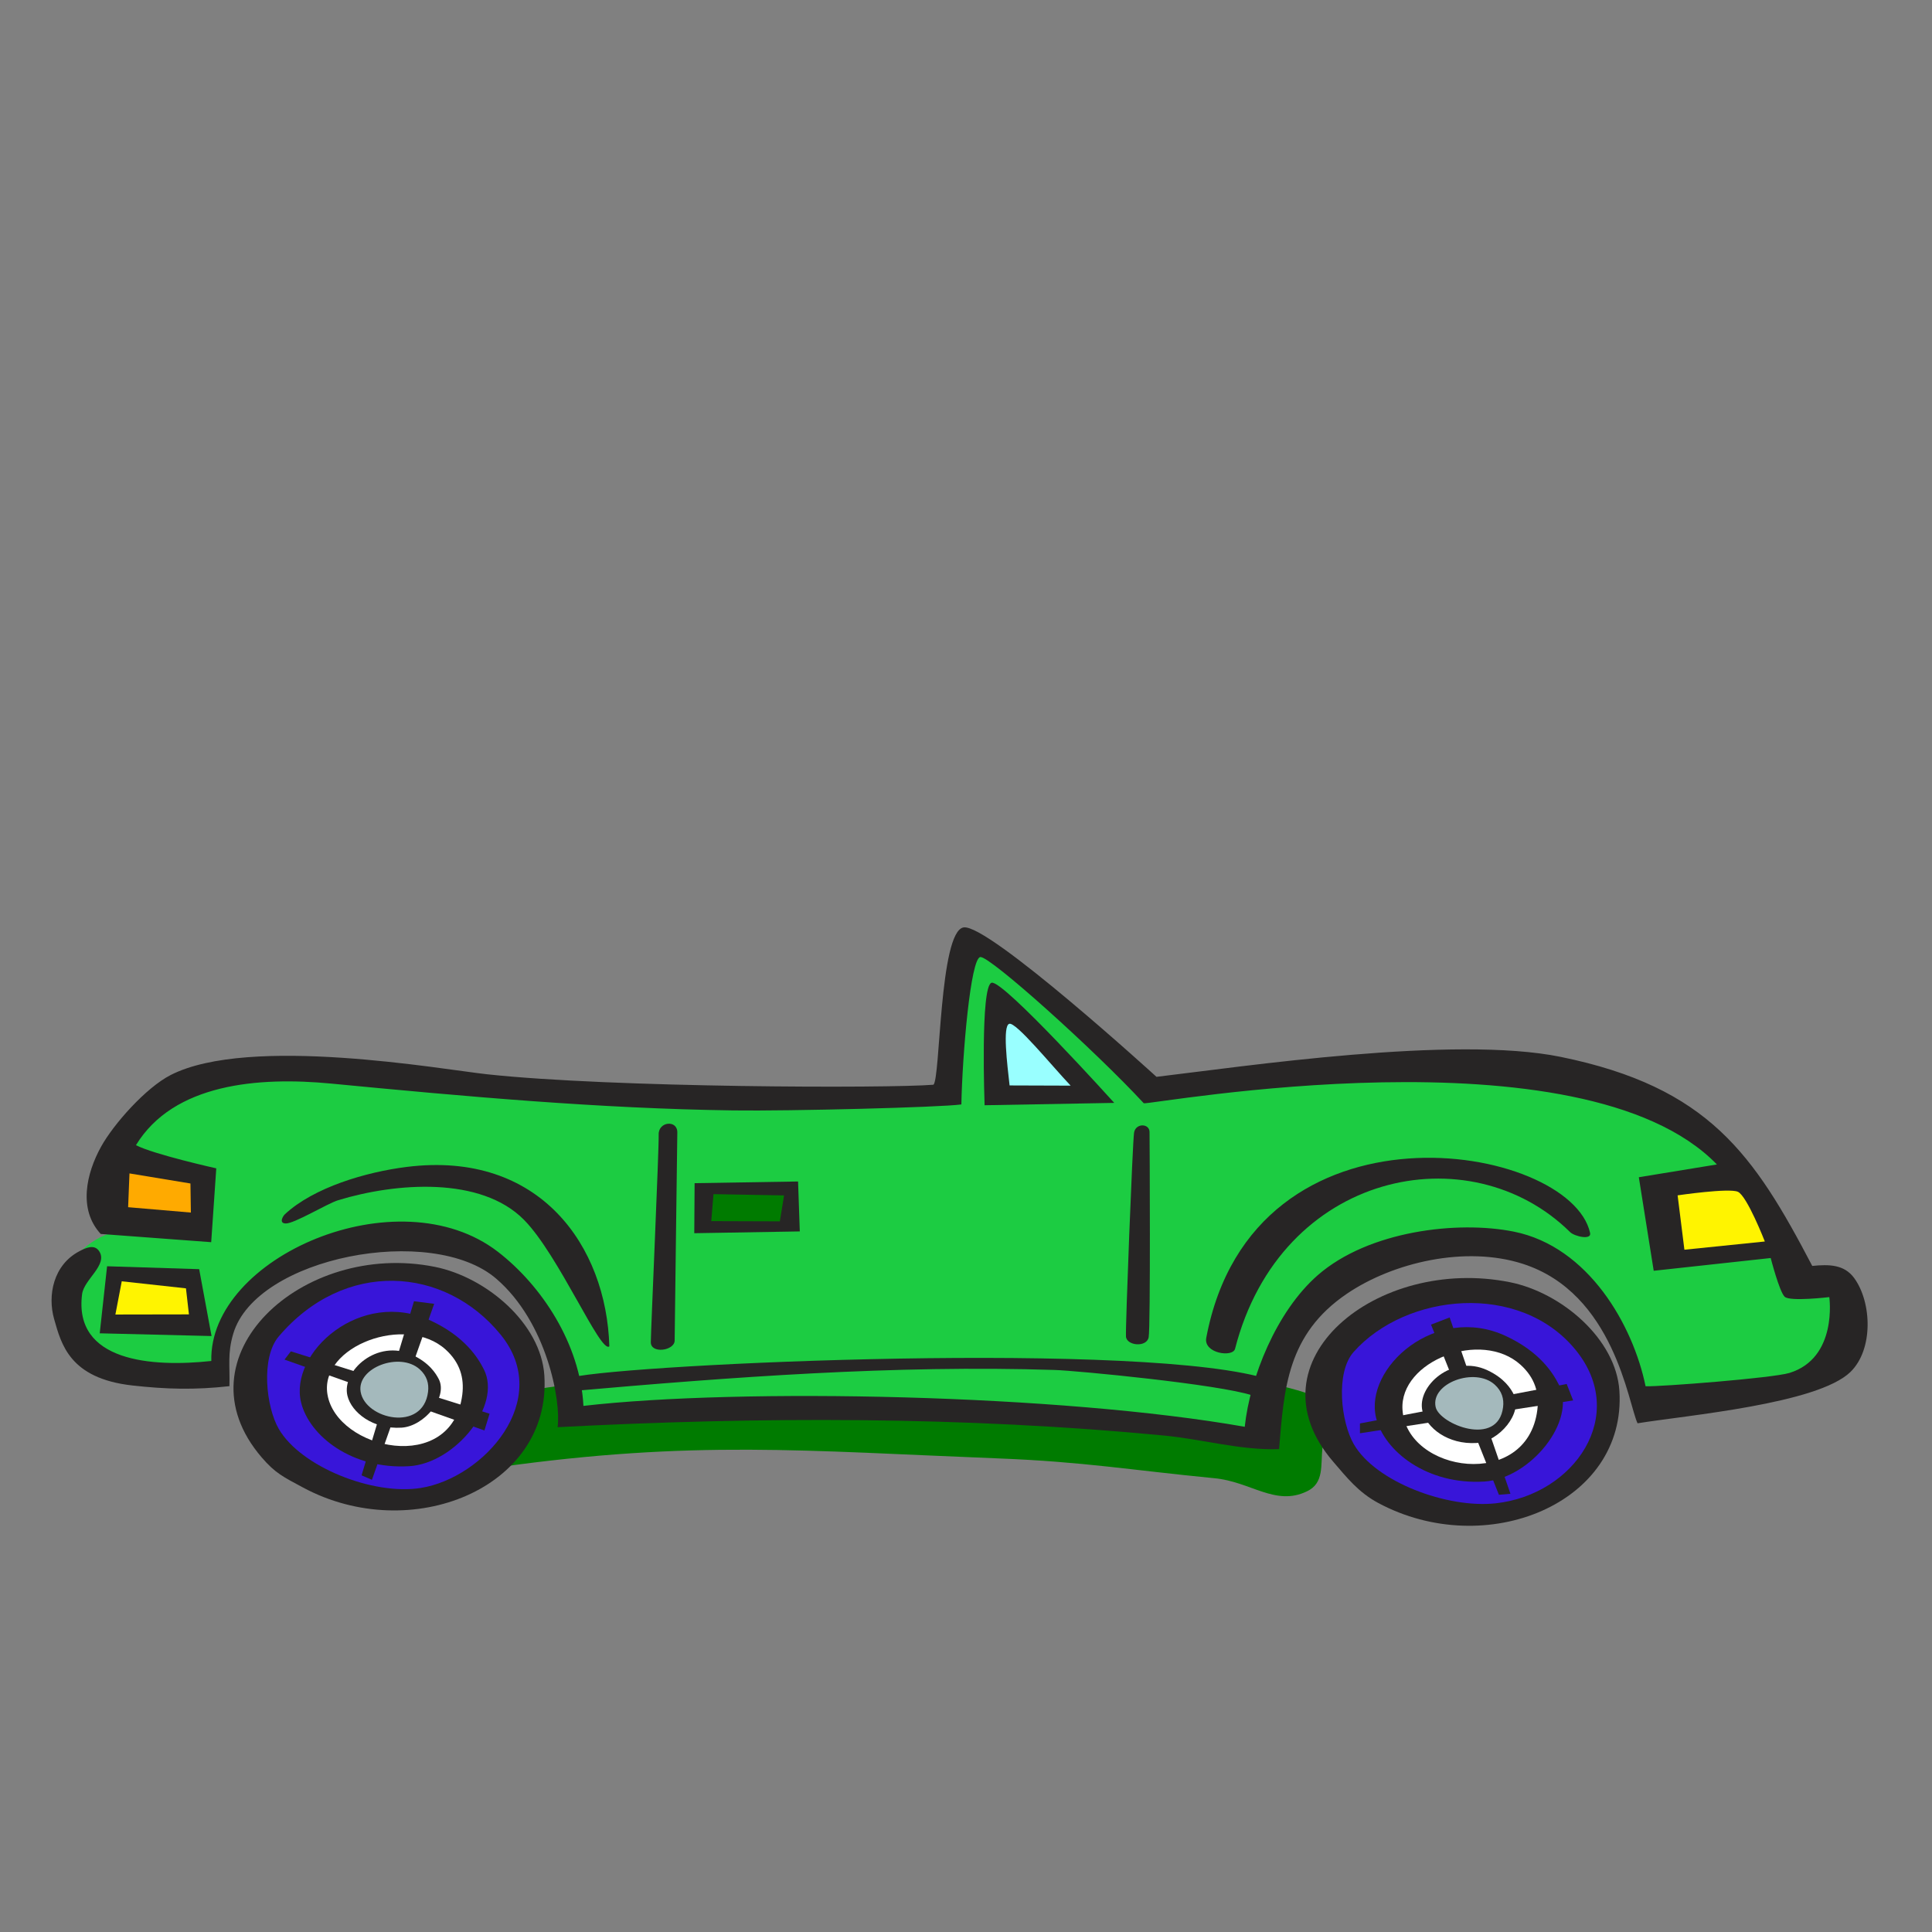 <svg version="1.1" id="Layer_1" x="0px" y="0px" width="150px" height="150px" viewBox="0 0 150 150" enable-background="new 0 0 150 150" xml:space="preserve" xmlns="http://www.w3.org/2000/svg" xmlns:xlink="http://www.w3.org/1999/xlink">
  <rect x="0" y="0" width="150" height="150" fill="#808080" stroke="none"/>
  <g>
    <path fill="#007B00" d="M35.463,108.984c23.826-5.019,61.596-3.998,67.816,0c1.218,0.783-0.452,2.084-0.604,3.4&#xD;&#xA;&#x9;c-0.148,1.361,0.15,2.766-1.203,3.402c-2.459,1.191-4.363-0.766-7.223-1.021c-6.521-0.638-10.133-1.274-16.652-1.531&#xD;&#xA;&#x9;c-15.199-0.594-23.727-1.443-38.924,0.682L35.463,108.984z"/>
    <path fill="#1CCC42" d="M17.106,106.688c-3.812-1.189-7.875,0.979-11.537-2.125c-3.06-2.594-0.201-8.761,4.113-9.016&#xD;&#xA;&#x9;c-0.552-5.697,0.2-11.013,6.821-12.162c7.825-1.361,14.797,0,22.772,0.936c14.797,1.787,20.113,0,34.911,0&#xD;&#xA;&#x9;c0-4.295,1.103-11.651,1.103-11.651S88.13,81.516,88.631,84.32c0.352,1.963,13.442-2.041,18.86-2.041&#xD;&#xA;&#x9;c9.079,0,14.495,0.511,22.37,4.423c3.712,1.827,4.766,3.358,7.123,6.464c2.007,2.636,1.154,6.208,4.814,6.208&#xD;&#xA;&#x9;c3.713,7.653-4.814,9.228-11.234,10.205c-6.371,0.979-3.461-8.589-9.229-11.142c-7.224-3.23-13.394-2.764-19.16,2.127&#xD;&#xA;&#x9;c-3.661,3.104-3.411,7.144-4.014,11.396c-21.567-2.892-37.468-1.955-53.67-1.955c-0.602-2.638-1.053-3.828-2.006-6.464&#xD;&#xA;&#x9;c-1.605-4.338-4.965-6.721-10.232-7.4C24.579,95.122,17.106,100.098,17.106,106.688z"/>
    <path fill="#272525" d="M89.789,83.605c6.746-0.797,23.105-3.242,31.383-1.549c11.493,2.351,14.999,7.572,19.531,16.23&#xD;&#xA;&#x9;c1.318-0.133,2.486-0.11,3.253,0.939c1.369,1.871,1.513,5.541-0.289,7.295c-2.554,2.48-12.685,3.363-16.528,3.984&#xD;&#xA;&#x9;c-0.723-1.531-1.81-10.102-8.914-12.382c-4.442-1.426-10.056-0.116-13.649,2.321c-4.665,3.166-4.875,7.4-5.271,12.064&#xD;&#xA;&#x9;c-2.89,0.119-6.01-0.771-8.908-1.05c-15.642-1.498-31.389-1.469-47.105-0.651c0.278-2.014-0.824-8.147-4.772-11.535&#xD;&#xA;&#x9;c-4.997-4.289-18.631-1.682-20.407,4.268c-0.466,1.557-0.255,2.499-0.301,4.082c-2.658,0.298-4.89,0.244-7.537-0.053&#xD;&#xA;&#x9;c-4.873-0.545-5.518-3.211-6.07-5.147c-0.531-1.86-0.06-4.22,1.963-5.278c0.484-0.254,1.168-0.584,1.546,0.021&#xD;&#xA;&#x9;c0.66,1.06-1.193,2.173-1.34,3.312c-0.674,5.236,5.397,5.693,10.033,5.19c-0.201-8.08,14.52-14.442,22.25-8.478&#xD;&#xA;&#x9;c3.394,2.619,6.395,7.152,6.641,11.965c12.22-1.405,37.083-0.897,51.344,1.623c0.398-3.782,2.441-8.949,5.664-11.767&#xD;&#xA;&#x9;c3.945-3.448,10.864-4.265,15.233-3.384c5.798,1.166,9.258,7.282,10.224,12.005c1.188,0.036,9.863-0.636,11.172-1.036&#xD;&#xA;&#x9;c3.766-1.16,3.092-5.887,3.092-5.887s-3.047,0.363-3.463-0.025c-0.414-0.39-1.086-3.009-1.086-3.009l-9.084,0.99l-1.156-7.263&#xD;&#xA;&#x9;l6.062-0.992c-10.486-10.805-43.965-4.613-44.496-4.75c-3.797-4.107-11.925-11.415-12.686-11.354&#xD;&#xA;&#x9;c-0.762,0.061-1.404,7.615-1.477,11.444c-1.608,0.229-13.364,0.525-17.719,0.465c-10.449-0.146-20.843-1.087-31.217-2.084&#xD;&#xA;&#x9;c-5.64-0.541-12.235-0.004-15.149,4.782c1.374,0.716,6.236,1.8,6.236,1.8l-0.394,5.732l-8.579-0.639&#xD;&#xA;&#x9;c-1.767-1.92-1.112-4.711,0.028-6.773c0.96-1.739,3.466-4.577,5.407-5.568c6.116-3.119,21.093-0.431,24.569-0.056&#xD;&#xA;&#x9;c9.728,1.05,31.129,1.097,34.646,0.812c0.548-0.38,0.451-11.875,2.338-12.214C76.695,71.667,89.789,83.605,89.789,83.605z"/>
    <path fill="#272525" d="M86.51,85.628l-10.066,0.183c0,0-0.344-9.256,0.541-9.511C77.87,76.043,86.51,85.628,86.51,85.628z"/>
    <path fill="#99FFFF" d="M83.124,84.289l-4.74-0.016c-0.185-1.654-0.552-4.616-0.028-4.784C78.876,79.32,81.645,82.729,83.124,84.289&#xD;&#xA;&#x9;z"/>
    <path fill="#272525" d="M52.587,87.939c-0.024,1.02-0.191,15.362-0.207,16.147c-0.016,0.786-1.854,1.044-1.851,0.125&#xD;&#xA;&#x9;c0.003-0.918,0.643-15.098,0.61-16.123C51.108,87.064,52.612,86.921,52.587,87.939z"/>
    <polygon fill="#FFAA00" points="14.82,94.143 9.948,93.727 10.052,91.104 14.787,91.886 "/>
    <path fill="#272525" d="M89.25,87.887c0.012,0.682,0.083,15.127-0.068,15.937c-0.15,0.81-1.715,0.663-1.762-0.058&#xD;&#xA;&#x9;c-0.046-0.721,0.512-15.07,0.628-15.824C88.167,87.186,89.241,87.206,89.25,87.887z"/>
    <path fill="#272525" d="M47.309,104.527c-0.667,0.623-3.919-7.077-6.625-9.819c-3.35-3.396-9.94-2.888-14.421-1.526&#xD;&#xA;&#x9;c-0.866,0.264-3.432,1.842-4.096,1.808c-0.529-0.026-0.203-0.572-0.044-0.72c2.243-2.078,6.276-3.274,9.465-3.672&#xD;&#xA;&#x9;C41.952,89.309,47.084,96.79,47.309,104.527z"/>
    <polygon fill="#272525" points="61.962,91.73 62.096,95.607 53.903,95.746 53.929,91.861 "/>
    <path fill="#272525" d="M123.455,95.727c0.126,0.574-1.207,0.271-1.551-0.065c-7.786-7.687-22.471-4.734-26.014,9.057&#xD;&#xA;&#x9;c-0.179,0.693-2.466,0.357-2.236-0.85C97.294,84.583,121.921,88.745,123.455,95.727z"/>
    <polygon fill="#007B00" points="60.875,92.811 60.547,94.825 55.222,94.807 55.394,92.713 "/>
    <path fill="#FFF400" d="M137.021,96.389l-6.244,0.639l-0.527-4.221c0,0,3.973-0.586,4.675-0.279&#xD;&#xA;&#x9;C135.637,92.837,137.021,96.389,137.021,96.389z"/>
    <polygon fill="#272525" points="16.424,103.73 7.743,103.518 8.314,98.312 15.464,98.538 "/>
    <polygon fill="#FFF400" points="14.438,100.027 14.669,102.049 8.959,102.059 9.453,99.48 "/>
    <path fill="#272525" d="M97.66,106.857c0.701,0.176,0.13,1.672-0.434,1.482c-2.593-0.861-13.599-1.919-15.343-1.975&#xD;&#xA;&#x9;c-12.477-0.398-25.118,0.553-37.52,1.644c-0.556,0.05-0.928-0.698-0.274-0.981C46.396,106.031,86.557,104.079,97.66,106.857z"/>
    <path fill="#272525" d="M125.729,107.975c0.576,8.765-10.371,13.201-18.728,8.713c-1.534-0.823-2.44-1.979-3.498-3.209&#xD;&#xA;&#x9;c-6.685-7.776,3.412-16,13.728-13.928C121.246,100.357,125.463,103.959,125.729,107.975z"/>
    <path fill="#3815D9" d="M116.133,116.716c-3.762,0.414-9.324-1.653-11.021-4.583c-1-1.722-1.443-5.562-0.014-7.17&#xD;&#xA;&#x9;c4.063-4.564,12.898-5.48,17.237-0.15C126.464,109.883,122.238,116.043,116.133,116.716z"/>
    <path fill="#272525" d="M121.031,107.508c1.422,2.812-2.237,7.295-5.785,7.518c-4.444,0.276-7.771-2.349-8.407-4.952&#xD;&#xA;&#x9;c-0.94-3.854,4.623-8.892,10.08-6.343C119.545,104.955,120.566,106.591,121.031,107.508z"/>
    <path fill="#FFFFFF" d="M108.889,109.448c-0.242-3.78,6.109-6.255,9.172-3.483c1.112,1.008,1.461,2.202,1.297,3.503&#xD;&#xA;&#x9;C118.566,115.751,109.197,114.343,108.889,109.448z"/>
    <polygon fill="#272525" points="105.586,110.516 121.637,107.453 122.139,108.729 105.586,111.279 "/>
    <polygon fill="#272525" points="116.375,116.055 111.105,102.843 112.55,102.286 117.271,115.977 "/>
    <path fill="#272525" d="M42.263,106.784c0.577,8.764-10.372,13.2-18.726,8.712c-1.534-0.823-2.164-1.114-3.221-2.346&#xD;&#xA;&#x9;c-6.685-7.776,3.134-16.863,13.45-14.791C37.782,99.168,41.999,102.77,42.263,106.784z"/>
    <path fill="#3815D9" d="M32.668,115.525c-3.729,0.592-9.324-1.653-11.023-4.584c-0.999-1.721-1.399-5.532-0.012-7.17&#xD;&#xA;&#x9;c5.103-6.015,12.898-5.48,17.237-0.15C42.999,108.691,37.533,114.753,32.668,115.525z"/>
    <path fill="#272525" d="M37.566,106.316c1.423,2.812-2.237,7.295-5.784,7.518c-4.446,0.275-7.771-2.348-8.407-4.952&#xD;&#xA;&#x9;c-0.941-3.854,4.623-8.892,10.08-6.343C36.081,103.766,37.103,105.4,37.566,106.316z"/>
    <path fill="#FFFFFF" d="M25.423,108.258c-0.621-3.75,6.111-6.255,9.173-3.482c1.113,1.007,1.46,2.201,1.297,3.502&#xD;&#xA;&#x9;C35.104,114.562,26.134,112.557,25.423,108.258z"/>
    <polygon fill="#272525" points="22.582,104.918 38.01,109.76 37.611,111.062 22.09,105.559 "/>
    <polygon fill="#272525" points="28.072,114.544 32.141,101.029 33.709,101.229 28.876,114.893 "/>
    <path fill="#272525" d="M34.071,107.084c0.712,1.406-1.118,3.646-2.892,3.759c-2.223,0.14-3.885-1.174-4.204-2.477&#xD;&#xA;&#x9;c-0.471-1.929,2.312-4.446,5.04-3.171C33.328,105.809,33.838,106.626,34.071,107.084z"/>
    <path fill="#A4B9BC" d="M27.999,108.055c-0.31-1.875,3.055-3.128,4.587-1.742c0.556,0.504,0.73,1.103,0.648,1.752&#xD;&#xA;&#x9;C32.84,111.206,28.355,110.204,27.999,108.055z"/>
    <path fill="#272525" d="M117.535,108.275c0.712,1.406-1.118,3.646-2.893,3.758c-2.223,0.138-3.886-1.174-4.203-2.477&#xD;&#xA;&#x9;c-0.471-1.928,2.312-4.445,5.039-3.172C116.793,106.998,117.305,107.814,117.535,108.275z"/>
    <path fill="#A4B9BC" d="M111.464,109.245c-0.414-1.861,3.056-3.128,4.587-1.741c0.555,0.503,0.729,1.102,0.648,1.75&#xD;&#xA;&#x9;C116.305,112.396,111.762,110.583,111.464,109.245z"/>
  </g>
</svg>